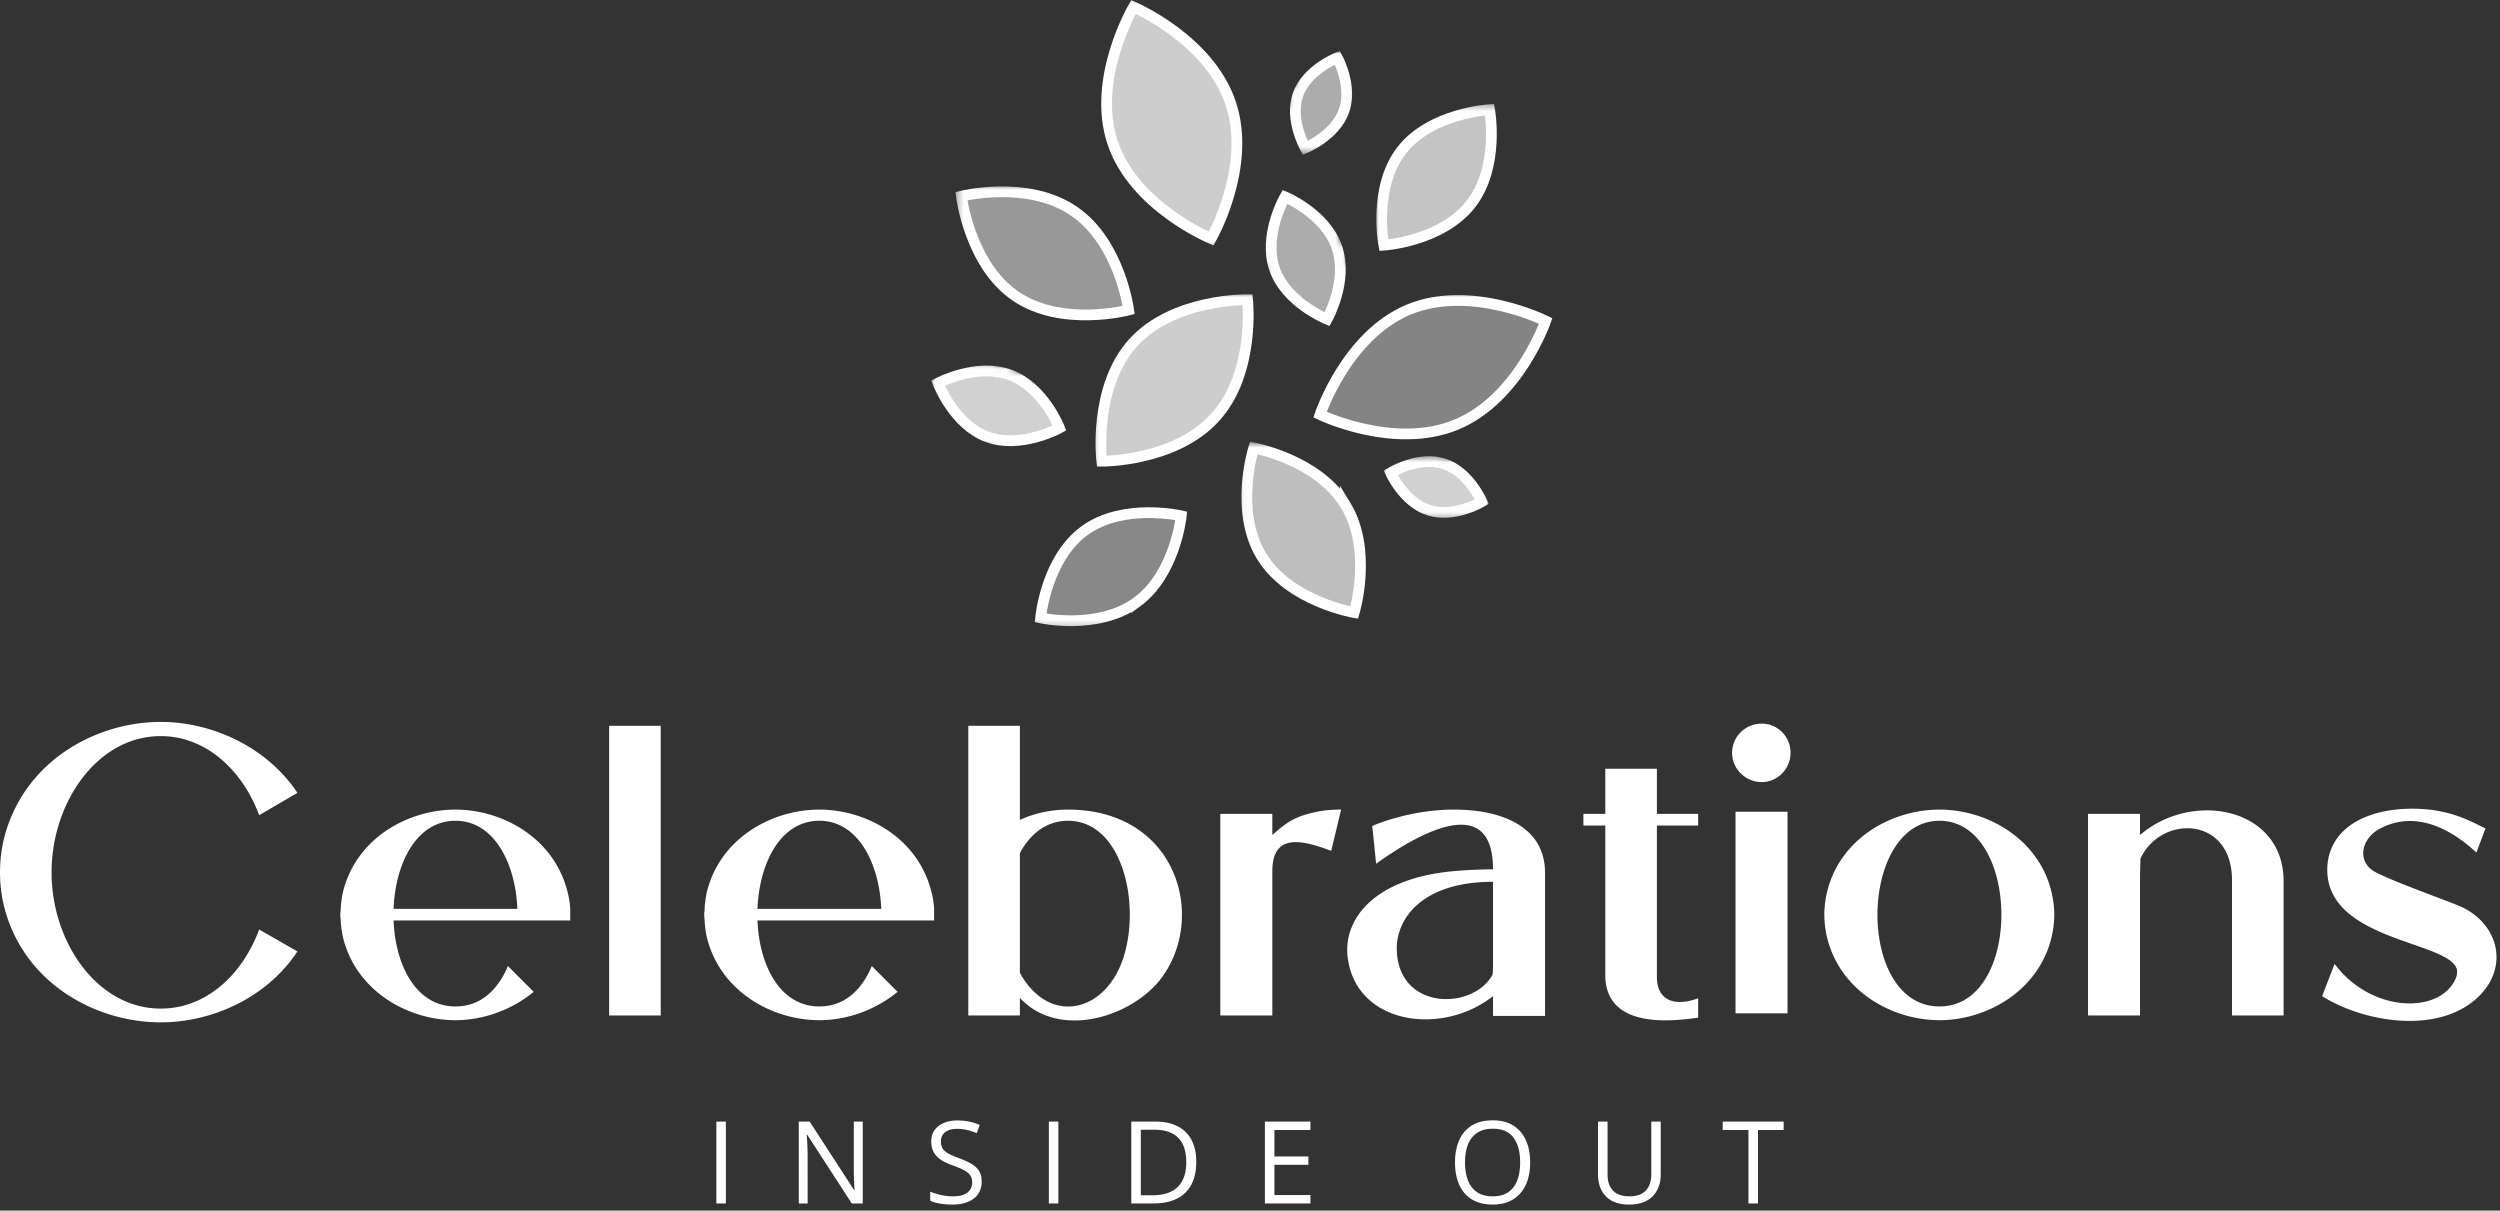 <?xml version="1.0" encoding="UTF-8"?>
<svg xmlns="http://www.w3.org/2000/svg" width="349" height="169" fill="none" viewBox="0 0 349 169">
  <rect x="0" y="0" width="349" height="169" fill="#333333" stroke="none"/>
  <path fill="#fff" d="m36.18 129.76 5.34 3.06c-4.32 6.54-12 9.9-19.08 9.9-8.82 0-18.42-5.1-21.54-15-.6-1.92-.9-3.9-.9-5.94 0-2.04.3-4.02.9-5.94 3.12-9.9 12.72-15.06 21.54-15.06 7.08 0 14.76 3.42 19.08 9.9l-5.34 3.12c-2.34-6.3-7.44-11.04-13.74-11.04-8.88 0-15.24 9.3-15.24 19.02 0 9.72 6.36 19.02 15.24 19.02 6.36 0 11.4-4.74 13.74-11.04ZM63.583 140.5c3.54 0 5.94-2.34 7.32-5.64l3.6 3.6c-3.12 2.58-7.14 3.96-10.92 3.96-6.3 0-13.2-3.66-15.42-10.56-.36-1.08-.54-2.22-.6-3.36 0-.24-.06-.54-.06-.78 0-.3.06-.54.06-.84.06-1.14.24-2.28.6-3.36 2.22-6.9 9.12-10.5 15.42-10.5 6.24 0 13.14 3.6 15.36 10.5.36 1.08.6 2.22.66 3.36v1.62h-24.66c.24 6.12 3.06 12 8.64 12Zm-8.64-13.62h17.28c-.24-6.24-3.18-12.3-8.64-12.3-5.52 0-8.4 6.06-8.64 12.3ZM92.235 141.76h-7.2v-40.44h7.2v40.44ZM114.383 140.5c3.54 0 5.94-2.34 7.32-5.64l3.6 3.6c-3.12 2.58-7.14 3.96-10.92 3.96-6.3 0-13.2-3.66-15.42-10.56-.36-1.08-.54-2.22-.6-3.36 0-.24-.06-.54-.06-.78 0-.3.06-.54.06-.84.06-1.14.24-2.28.6-3.36 2.22-6.9 9.12-10.5 15.42-10.5 6.24 0 13.14 3.6 15.36 10.5.36 1.08.6 2.22.66 3.36v1.62h-24.66c.24 6.12 3.06 12 8.64 12Zm-8.64-13.62h17.28c-.24-6.24-3.18-12.3-8.64-12.3-5.52 0-8.4 6.06-8.64 12.3ZM135.176 101.32h7.2v13.14c2.1-.96 4.38-1.44 6.72-1.44 15.24 0 19.5 15.12 12.9 23.7-4.32 5.46-14.34 8.34-19.62 2.58v2.46h-7.2v-40.44Zm13.92 13.26c-3.06 0-5.28 1.86-6.72 4.5v16.74c4.14 7.44 12 5.52 14.46-2.16 2.46-7.68-.24-19.08-7.74-19.08ZM170.358 141.76v-28.14h7.26v2.94c1.98-1.74 3.12-2.58 6-3.18 1.26-.3 2.46-.36 3.6-.36l-1.38 5.76c-4.44-1.68-8.1-2.28-8.22 2.64v-.6 20.94h-7.26ZM188.146 133.72c-.72-5.34 3.66-11.4 15.72-12.18 1.44-.12 3.36-.18 4.56-.18 0-11.34-11.22-4.44-16.32-.78l-.54-5.28c3-1.26 7.44-2.34 11.7-2.28 6.42.06 12.42 2.4 12.42 8.82v19.98h-7.26v-2.76c-7.14 5.64-19.08 3.96-20.28-5.34Zm20.28.84V123.1c-10.02 0-13.44 5.22-13.44 9.3.06 8.7 10.62 8.7 13.38 3.66.06-.72.06-.66.06-1.5ZM237.062 139.36v2.7c-5.16.78-12.66.96-12.96-5.58v-21.24h-3.06v-1.62h3.06v-6.3h7.2v6.3h5.76v1.62h-5.76v21.12c0 3.36 2.52 4.2 5.76 3ZM242.28 113.32h7.26v28.14h-7.26v-28.14Zm-.48-8.22c0-2.28 1.86-4.08 4.14-4.08 2.22 0 4.02 1.8 4.02 4.08 0 2.22-1.8 4.08-4.02 4.08-2.28 0-4.14-1.86-4.14-4.08ZM255.335 123.52c2.22-6.9 9.12-10.5 15.42-10.5 6.24 0 13.14 3.6 15.36 10.5.42 1.38.66 2.76.66 4.2 0 1.38-.24 2.82-.66 4.14-2.22 6.9-9.12 10.56-15.36 10.56-6.3 0-13.2-3.66-15.42-10.56a13.89 13.89 0 0 1-.66-4.14c0-1.44.24-2.82.66-4.2Zm15.42-8.94c-11.34 0-11.76 25.92 0 25.92 11.7 0 11.34-25.92 0-25.92ZM298.747 141.76h-7.26v-28.14h7.26v2.94c7.38-6.3 19.98-3.78 20.04 6.36v18.84h-7.2v-18.9c0-8.94-9.9-9.18-12.78-3l-.06 2.22v-.6 20.28ZM339.587 113.08c2.94.42 4.8 1.26 7.38 2.58l-1.26 3.36c-3.6-3.36-8.46-5.88-13.32-3.42-2.88 1.44-3.42 4.8-.72 6.18 2.58 1.32 8.64 3.48 11.34 4.56 5.52 2.16 7.38 8.16 3.3 12.48-5.46 5.76-16.26 3.96-22.14.24l1.74-4.5c5.28 7.08 15.24 7.02 17.04 1.68.06-.24.06-.54.06-.78-.66-4.08-18.12-3.96-18.12-14.04 0-1.56.42-3 1.32-4.32 2.76-3.9 8.88-4.62 13.38-4.02Z"></path>
  <mask id="a" width="27" height="22" x="133" y="25" maskUnits="userSpaceOnUse" style="mask-type:luminance">
    <path fill="#fff" stroke="#fff" stroke-width="1.5" d="M134.083 26.478h24.587v18.913h-24.587V26.478Z"></path>
  </mask>
  <g mask="url(#a)">
    <mask id="b" width="38" height="35" x="127" y="18" maskUnits="userSpaceOnUse" style="mask-type:luminance">
      <path fill="#fff" stroke="#fff" stroke-width="1.5" d="m128.143 33.652 9.523-13.986 26.227 17.857-9.523 13.985-26.227-17.856Z"></path>
    </mask>
    <g mask="url(#b)">
      <mask id="c" width="38" height="35" x="127" y="18" maskUnits="userSpaceOnUse" style="mask-type:luminance">
        <path fill="#fff" stroke="#fff" stroke-width="1.5" d="m128.143 33.652 9.523-13.986 26.227 17.857-9.523 13.985-26.227-17.856Z"></path>
      </mask>
      <g mask="url(#c)">
        <path fill="#989898" stroke="#fff" stroke-width="1.5" d="M149.893 29.456c6.45 4.388 7.669 13.822 7.669 13.822s-9.324 2.46-15.766-1.928c-6.45-4.388-7.58-13.963-7.58-13.963s9.227-2.32 15.677 2.069Z"></path>
      </g>
    </g>
  </g>
  <mask id="d" width="20" height="23" x="191" y="14" maskUnits="userSpaceOnUse" style="mask-type:luminance">
    <path fill="#fff" stroke="#fff" stroke-width="1.5" d="M192.713 15.13h17.022v20.805h-17.022V15.13Z"></path>
  </mask>
  <g mask="url(#d)">
    <mask id="e" width="31" height="33" x="185" y="8" maskUnits="userSpaceOnUse" style="mask-type:luminance">
      <path fill="#fff" stroke="#fff" stroke-width="1.5" d="m202.966 9.819 11.673 9.116-16.268 20.841-11.673-9.116 16.268-20.841Z"></path>
    </mask>
    <g mask="url(#e)">
      <mask id="f" width="31" height="33" x="185" y="8" maskUnits="userSpaceOnUse" style="mask-type:luminance">
        <path fill="#fff" stroke="#fff" stroke-width="1.5" d="m202.966 9.819 11.673 9.116-16.268 20.841-11.673-9.116 16.268-20.841Z"></path>
      </mask>
      <g mask="url(#f)">
        <path fill="#C4C4C4" stroke="#fff" stroke-width="1.5" d="M205.33 28.488c-4.078 5.223-12.146 5.74-12.146 5.74s-1.573-8.038 2.505-13.261c4.078-5.223 12.256-5.652 12.256-5.652s1.463 7.95-2.615 13.173Z"></path>
      </g>
    </g>
  </g>
  <mask id="g" width="37" height="24" x="182" y="40" maskUnits="userSpaceOnUse" style="mask-type:luminance">
    <path fill="#fff" stroke="#fff" stroke-width="1.5" d="M183.257 41.609H217.3v20.804h-34.043V41.609Z"></path>
  </mask>
  <g mask="url(#g)">
    <mask id="h" width="46" height="36" x="177" y="33" maskUnits="userSpaceOnUse" style="mask-type:luminance">
      <path fill="#fff" stroke="#fff" stroke-width="1.5" d="m213.466 34.524 7.698 18.558-35.166 14.591-7.698-18.558 35.166-14.591Z"></path>
    </mask>
    <g mask="url(#h)">
      <mask id="i" width="46" height="36" x="177" y="33" maskUnits="userSpaceOnUse" style="mask-type:luminance">
        <path fill="#fff" stroke="#fff" stroke-width="1.5" d="m213.466 34.524 7.698 18.558-35.166 14.591-7.698-18.558 35.166-14.591Z"></path>
      </mask>
      <g mask="url(#i)">
        <path fill="#848484" stroke="#fff" stroke-width="1.5" d="M203.315 59.273c-8.696 3.605-19.039-1.396-19.039-1.396s3.687-11.045 12.382-14.658c8.696-3.605 19.12 1.588 19.12 1.588s-3.76 10.853-12.463 14.466Z"></path>
      </g>
    </g>
  </g>
  <mask id="j" width="19" height="27" x="173" y="61" maskUnits="userSpaceOnUse" style="mask-type:luminance">
    <path fill="#fff" stroke="#fff" stroke-width="1.5" d="M173.8 62.413h17.021V87H173.8V62.413Z"></path>
  </mask>
  <g mask="url(#j)">
    <mask id="k" width="32" height="36" x="166" y="56" maskUnits="userSpaceOnUse" style="mask-type:luminance">
      <path fill="#fff" stroke="#fff" stroke-width="1.5" d="m167.283 65.59 13.542-8.267 15.426 25.274-13.534 8.267-15.434-25.274Z"></path>
    </mask>
    <g mask="url(#k)">
      <mask id="l" width="32" height="36" x="166" y="56" maskUnits="userSpaceOnUse" style="mask-type:luminance">
        <path fill="#fff" stroke="#fff" stroke-width="1.5" d="m167.283 65.59 13.542-8.267 15.426 25.274-13.534 8.267-15.434-25.274Z"></path>
      </mask>
      <g mask="url(#l)">
        <path fill="#BEBEBE" stroke="#fff" stroke-width="1.5" d="M187.822 70.488c3.878 6.346 1.226 15.027 1.226 15.027s-9.057-1.53-12.936-7.876c-3.871-6.346-1.093-15.108-1.093-15.108s8.931 1.61 12.803 7.957Z"></path>
      </g>
    </g>
  </g>
  <mask id="m" width="25" height="27" x="152" y="40" maskUnits="userSpaceOnUse" style="mask-type:luminance">
    <path fill="#fff" stroke="#fff" stroke-width="1.5" d="M152.995 41.609h22.696v24.586h-22.696V41.61Z"></path>
  </mask>
  <g mask="url(#m)">
    <mask id="n" width="39" height="40" x="144" y="33" maskUnits="userSpaceOnUse" style="mask-type:luminance">
      <path fill="#fff" stroke="#fff" stroke-width="1.5" d="m168.369 34.45 13.342 12.042-22.673 25.126-13.343-12.042 22.674-25.126Z"></path>
    </mask>
    <g mask="url(#n)">
      <mask id="o" width="39" height="40" x="144" y="33" maskUnits="userSpaceOnUse" style="mask-type:luminance">
        <path fill="#fff" stroke="#fff" stroke-width="1.5" d="m168.369 34.45 13.342 12.042-22.673 25.126-13.343-12.042 22.674-25.126Z"></path>
      </mask>
      <g mask="url(#o)">
        <path fill="#CDCDCD" stroke="#fff" stroke-width="1.5" d="M169.662 58.239c-5.623 6.228-15.855 6.146-15.855 6.146s-1.256-10.29 4.367-16.519c5.614-6.228 15.987-6.028 15.987-6.028s1.123 10.173-4.499 16.4Z"></path>
      </g>
    </g>
  </g>
  <mask id="p" width="16" height="22" x="174" y="25" maskUnits="userSpaceOnUse" style="mask-type:luminance">
    <path fill="#fff" stroke="#fff" stroke-width="1.5" d="M175.691 26.478h13.24v18.913h-13.24V26.478Z"></path>
  </mask>
  <g mask="url(#p)">
    <mask id="q" width="20" height="26" x="172" y="23" maskUnits="userSpaceOnUse" style="mask-type:luminance">
      <path fill="#fff" stroke="#fff" stroke-width="1.5" d="m173.866 28.355 10.003-3.443 6.531 19.002-9.996 3.442-6.538-19.001Z"></path>
    </mask>
    <g mask="url(#q)">
      <mask id="r" width="20" height="26" x="172" y="23" maskUnits="userSpaceOnUse" style="mask-type:luminance">
        <path fill="#fff" stroke="#fff" stroke-width="1.5" d="m173.866 28.355 10.003-3.443 6.531 19.002-9.996 3.442-6.538-19.001Z"></path>
      </mask>
      <g mask="url(#r)">
        <path fill="#ACACAC" stroke="#fff" stroke-width="1.5" d="M186.633 34.538c1.618 4.721-1.367 10.026-1.367 10.026s-5.725-2.305-7.343-7.026c-1.625-4.721 1.463-10.062 1.463-10.062s5.622 2.341 7.247 7.062Z"></path>
      </g>
    </g>
  </g>
  <mask id="s" width="12" height="16" x="178" y="6" maskUnits="userSpaceOnUse" style="mask-type:luminance">
    <path fill="#fff" stroke="#fff" stroke-width="1.5" d="M179.474 7.565h9.456v13.24h-9.456V7.564Z"></path>
  </mask>
  <g mask="url(#s)">
    <mask id="t" width="16" height="19" x="177" y="5" maskUnits="userSpaceOnUse" style="mask-type:luminance">
      <path fill="#fff" stroke="#fff" stroke-width="1.5" d="m183.093 6.021 7.972 2.837-4.958 13.948-7.971-2.83 4.957-13.955Z"></path>
    </mask>
    <g mask="url(#t)">
      <mask id="u" width="16" height="19" x="177" y="5" maskUnits="userSpaceOnUse" style="mask-type:luminance">
        <path fill="#fff" stroke="#fff" stroke-width="1.5" d="m183.093 6.021 7.972 2.837-4.958 13.948-7.971-2.83 4.957-13.955Z"></path>
      </mask>
      <g mask="url(#u)">
        <path fill="#ACACAC" stroke="#fff" stroke-width="1.5" d="M187.621 15.478c-1.234 3.48-5.408 5.171-5.408 5.171s-2.246-3.975-1.012-7.454c1.241-3.473 5.489-5.142 5.489-5.142s2.172 3.952.931 7.425Z"></path>
      </g>
    </g>
  </g>
  <mask id="v" width="18" height="10" x="191" y="63" maskUnits="userSpaceOnUse" style="mask-type:luminance">
    <path fill="#fff" stroke="#fff" stroke-width="1.5" d="M192.713 64.304h15.13v7.565h-15.13v-7.565Z"></path>
  </mask>
  <g mask="url(#v)">
    <mask id="w" width="19" height="16" x="191" y="60" maskUnits="userSpaceOnUse" style="mask-type:luminance">
      <path fill="#fff" stroke="#fff" stroke-width="1.5" d="m208.774 66.373-2.557 8.067-14.111-4.484 2.557-8.06 14.111 4.477Z"></path>
    </mask>
    <g mask="url(#w)">
      <mask id="x" width="19" height="16" x="191" y="60" maskUnits="userSpaceOnUse" style="mask-type:luminance">
        <path fill="#fff" stroke="#fff" stroke-width="1.5" d="m208.774 66.373-2.557 8.067-14.111-4.484 2.557-8.06 14.111 4.477Z"></path>
      </mask>
      <g mask="url(#x)">
        <path fill="#D1D1D1" stroke="#fff" stroke-width="1.5" d="M199.48 71.227c-3.517-1.116-5.349-5.231-5.349-5.231s3.893-2.379 7.41-1.263c3.517 1.115 5.327 5.304 5.327 5.304s-3.872 2.305-7.388 1.19Z"></path>
      </g>
    </g>
  </g>
  <mask id="y" width="21" height="14" x="129" y="50" maskUnits="userSpaceOnUse" style="mask-type:luminance">
    <path fill="#fff" stroke="#fff" stroke-width="1.5" d="M130.3 51.065h18.913v11.348H130.3V51.065Z"></path>
  </mask>
  <g mask="url(#y)">
    <mask id="z" width="25" height="20" x="127" y="47" maskUnits="userSpaceOnUse" style="mask-type:luminance">
      <path fill="#fff" stroke="#fff" stroke-width="1.5" d="m128.136 58.305 3.672-9.914 18.846 6.966-3.672 9.922-18.846-6.974Z"></path>
    </mask>
    <g mask="url(#z)">
      <mask id="A" width="25" height="20" x="127" y="47" maskUnits="userSpaceOnUse" style="mask-type:luminance">
        <path fill="#fff" stroke="#fff" stroke-width="1.5" d="m128.136 58.305 3.672-9.914 18.846 6.966-3.672 9.922-18.846-6.974Z"></path>
      </mask>
      <g mask="url(#A)">
        <path fill="#D1D1D1" stroke="#fff" stroke-width="1.5" d="M141.005 52.343c4.684 1.736 6.9 7.41 6.9 7.41s-5.408 2.963-10.091 1.234c-4.684-1.736-6.864-7.506-6.864-7.506s5.379-2.867 10.055-1.138Z"></path>
      </g>
    </g>
  </g>
  <mask id="B" width="25" height="19" x="142" y="69" maskUnits="userSpaceOnUse" style="mask-type:luminance">
    <path fill="#fff" stroke="#fff" stroke-width="1.5" d="M143.539 69.978h22.696V87h-22.696V69.978Z"></path>
  </mask>
  <g mask="url(#B)">
    <mask id="C" width="33" height="30" x="139" y="64" maskUnits="userSpaceOnUse" style="mask-type:luminance">
      <path fill="#fff" stroke="#fff" stroke-width="1.5" d="m161.618 65.265 8.695 11.983-21.395 15.53-8.703-11.984 21.403-15.53Z"></path>
    </mask>
    <g mask="url(#C)">
      <mask id="D" width="33" height="30" x="139" y="64" maskUnits="userSpaceOnUse" style="mask-type:luminance">
        <path fill="#fff" stroke="#fff" stroke-width="1.5" d="m161.618 65.265 8.695 11.983-21.395 15.53-8.703-11.984 21.403-15.53Z"></path>
      </mask>
      <g mask="url(#D)">
        <path fill="#888" stroke="#fff" stroke-width="1.5" d="M158.678 84.082c-5.423 3.937-13.409 2.179-13.409 2.179s.724-8.252 6.146-12.19c5.423-3.93 13.491-2.061 13.491-2.061s-.806 8.134-6.228 12.072Z"></path>
      </g>
    </g>
  </g>
  <mask id="E" width="23" height="36" x="152" y="-1" maskUnits="userSpaceOnUse" style="mask-type:luminance">
    <path fill="#fff" stroke="#fff" stroke-width="1.5" d="M152.995 0h20.804v34.043h-20.804V0Z"></path>
  </mask>
  <g mask="url(#E)">
    <mask id="F" width="34" height="45" x="146" y="-5" maskUnits="userSpaceOnUse" style="mask-type:luminance">
      <path fill="#fff" stroke="#fff" stroke-width="1.5" d="m147.823 2.564 19.054-6.391 12.101 36.097-19.053 6.39-12.102-36.096Z"></path>
    </mask>
    <g mask="url(#F)">
      <mask id="G" width="34" height="45" x="146" y="-5" maskUnits="userSpaceOnUse" style="mask-type:luminance">
        <path fill="#fff" stroke="#fff" stroke-width="1.5" d="m147.823 2.564 19.054-6.391 12.101 36.097-19.053 6.39-12.102-36.096Z"></path>
      </mask>
      <g mask="url(#G)">
        <path fill="#CDCDCD" stroke="#fff" stroke-width="1.5" d="M171.804 14.414c2.992 8.924-2.726 18.89-2.726 18.89s-10.757-4.44-13.749-13.372C152.337 11.009 158.24.976 158.24.976s10.572 4.507 13.564 13.439Z"></path>
      </g>
    </g>
  </g>
  <path fill="#fff" d="M100.003 168v-11.422h1.328V168h-1.328ZM120.441 168h-1.531l-6.226-9.594h-.063l.055.875c.021.323.036.67.047 1.039.015.365.023.737.023 1.118V168h-1.234v-11.422h1.523l6.203 9.563h.055c-.01-.183-.024-.44-.039-.774-.016-.338-.031-.7-.047-1.086a42.8 42.8 0 0 1-.016-1.086v-6.617h1.25V168ZM137.044 164.961c0 .677-.169 1.255-.508 1.734-.333.474-.802.836-1.406 1.086-.604.25-1.315.375-2.133.375-.432 0-.841-.021-1.227-.062a8.43 8.43 0 0 1-1.062-.18 4.49 4.49 0 0 1-.852-.289v-1.273c.391.161.868.312 1.43.453a7.545 7.545 0 0 0 1.766.203c.573 0 1.057-.076 1.453-.227.396-.156.695-.377.898-.664.209-.291.313-.64.313-1.047 0-.39-.086-.716-.258-.976-.172-.266-.458-.505-.859-.719-.396-.219-.938-.451-1.625-.695a8.75 8.75 0 0 1-1.282-.563 4.009 4.009 0 0 1-.929-.703c-.25-.26-.44-.562-.571-.906a3.442 3.442 0 0 1-.187-1.18c0-.609.153-1.13.461-1.562.312-.438.742-.771 1.289-1 .552-.235 1.185-.352 1.898-.352.61 0 1.172.057 1.688.172.521.115.997.268 1.429.461l-.414 1.141a8.921 8.921 0 0 0-1.312-.43 5.817 5.817 0 0 0-1.422-.172c-.49 0-.904.073-1.242.219-.334.14-.589.341-.766.601a1.617 1.617 0 0 0-.265.93c0 .401.083.734.25 1 .171.266.442.503.812.711.375.203.87.417 1.484.641.672.244 1.243.505 1.711.781.469.271.826.604 1.071 1 .244.39.367.888.367 1.492ZM146.42 168v-11.422h1.328V168h-1.328ZM166.999 162.18c0 1.286-.235 2.362-.703 3.226a4.555 4.555 0 0 1-2.039 1.946c-.886.432-1.961.648-3.227.648h-3.101v-11.422h3.445c1.161 0 2.161.214 3 .641a4.42 4.42 0 0 1 1.937 1.883c.459.828.688 1.854.688 3.078Zm-1.399.047c0-1.026-.171-1.873-.515-2.539a3.241 3.241 0 0 0-1.5-1.485c-.656-.328-1.461-.492-2.414-.492h-1.914v9.148h1.617c1.573 0 2.752-.388 3.539-1.164.792-.776 1.187-1.932 1.187-3.468ZM182.937 168h-6.359v-11.422h6.359v1.172h-5.031v3.695h4.742v1.157h-4.742v4.226h5.031V168ZM213.611 162.273c0 .881-.112 1.683-.336 2.407a5.24 5.24 0 0 1-1 1.859 4.378 4.378 0 0 1-1.633 1.195c-.651.282-1.406.422-2.265.422-.886 0-1.659-.14-2.321-.422a4.328 4.328 0 0 1-1.64-1.203c-.433-.521-.758-1.143-.977-1.867-.213-.724-.32-1.526-.32-2.406 0-1.167.193-2.19.578-3.07.385-.881.969-1.566 1.75-2.055.786-.49 1.771-.735 2.953-.735 1.13 0 2.081.243 2.852.727.776.484 1.362 1.167 1.757 2.047.402.875.602 1.909.602 3.101Zm-9.094 0c0 .969.138 1.808.414 2.516.276.708.698 1.255 1.266 1.641.573.385 1.299.578 2.18.578.885 0 1.609-.193 2.172-.578.567-.386.987-.933 1.257-1.641.271-.708.407-1.547.407-2.516 0-1.474-.31-2.625-.93-3.453-.615-.833-1.576-1.25-2.883-1.25-.885 0-1.614.19-2.187.571-.573.38-1 .921-1.282 1.625-.276.698-.414 1.533-.414 2.507ZM231.839 156.578v7.391c0 .807-.165 1.526-.493 2.156a3.524 3.524 0 0 1-1.468 1.492c-.657.36-1.48.539-2.469.539-1.412 0-2.487-.383-3.227-1.148-.734-.766-1.101-1.789-1.101-3.07v-7.36h1.336v7.399c0 .968.255 1.716.765 2.242.516.526 1.284.789 2.305.789.698 0 1.268-.125 1.711-.375.448-.255.779-.61.992-1.063.219-.458.328-.987.328-1.586v-7.406h1.321ZM245.418 168h-1.336v-10.25h-3.594v-1.172h8.508v1.172h-3.578V168Z"></path>
</svg>
